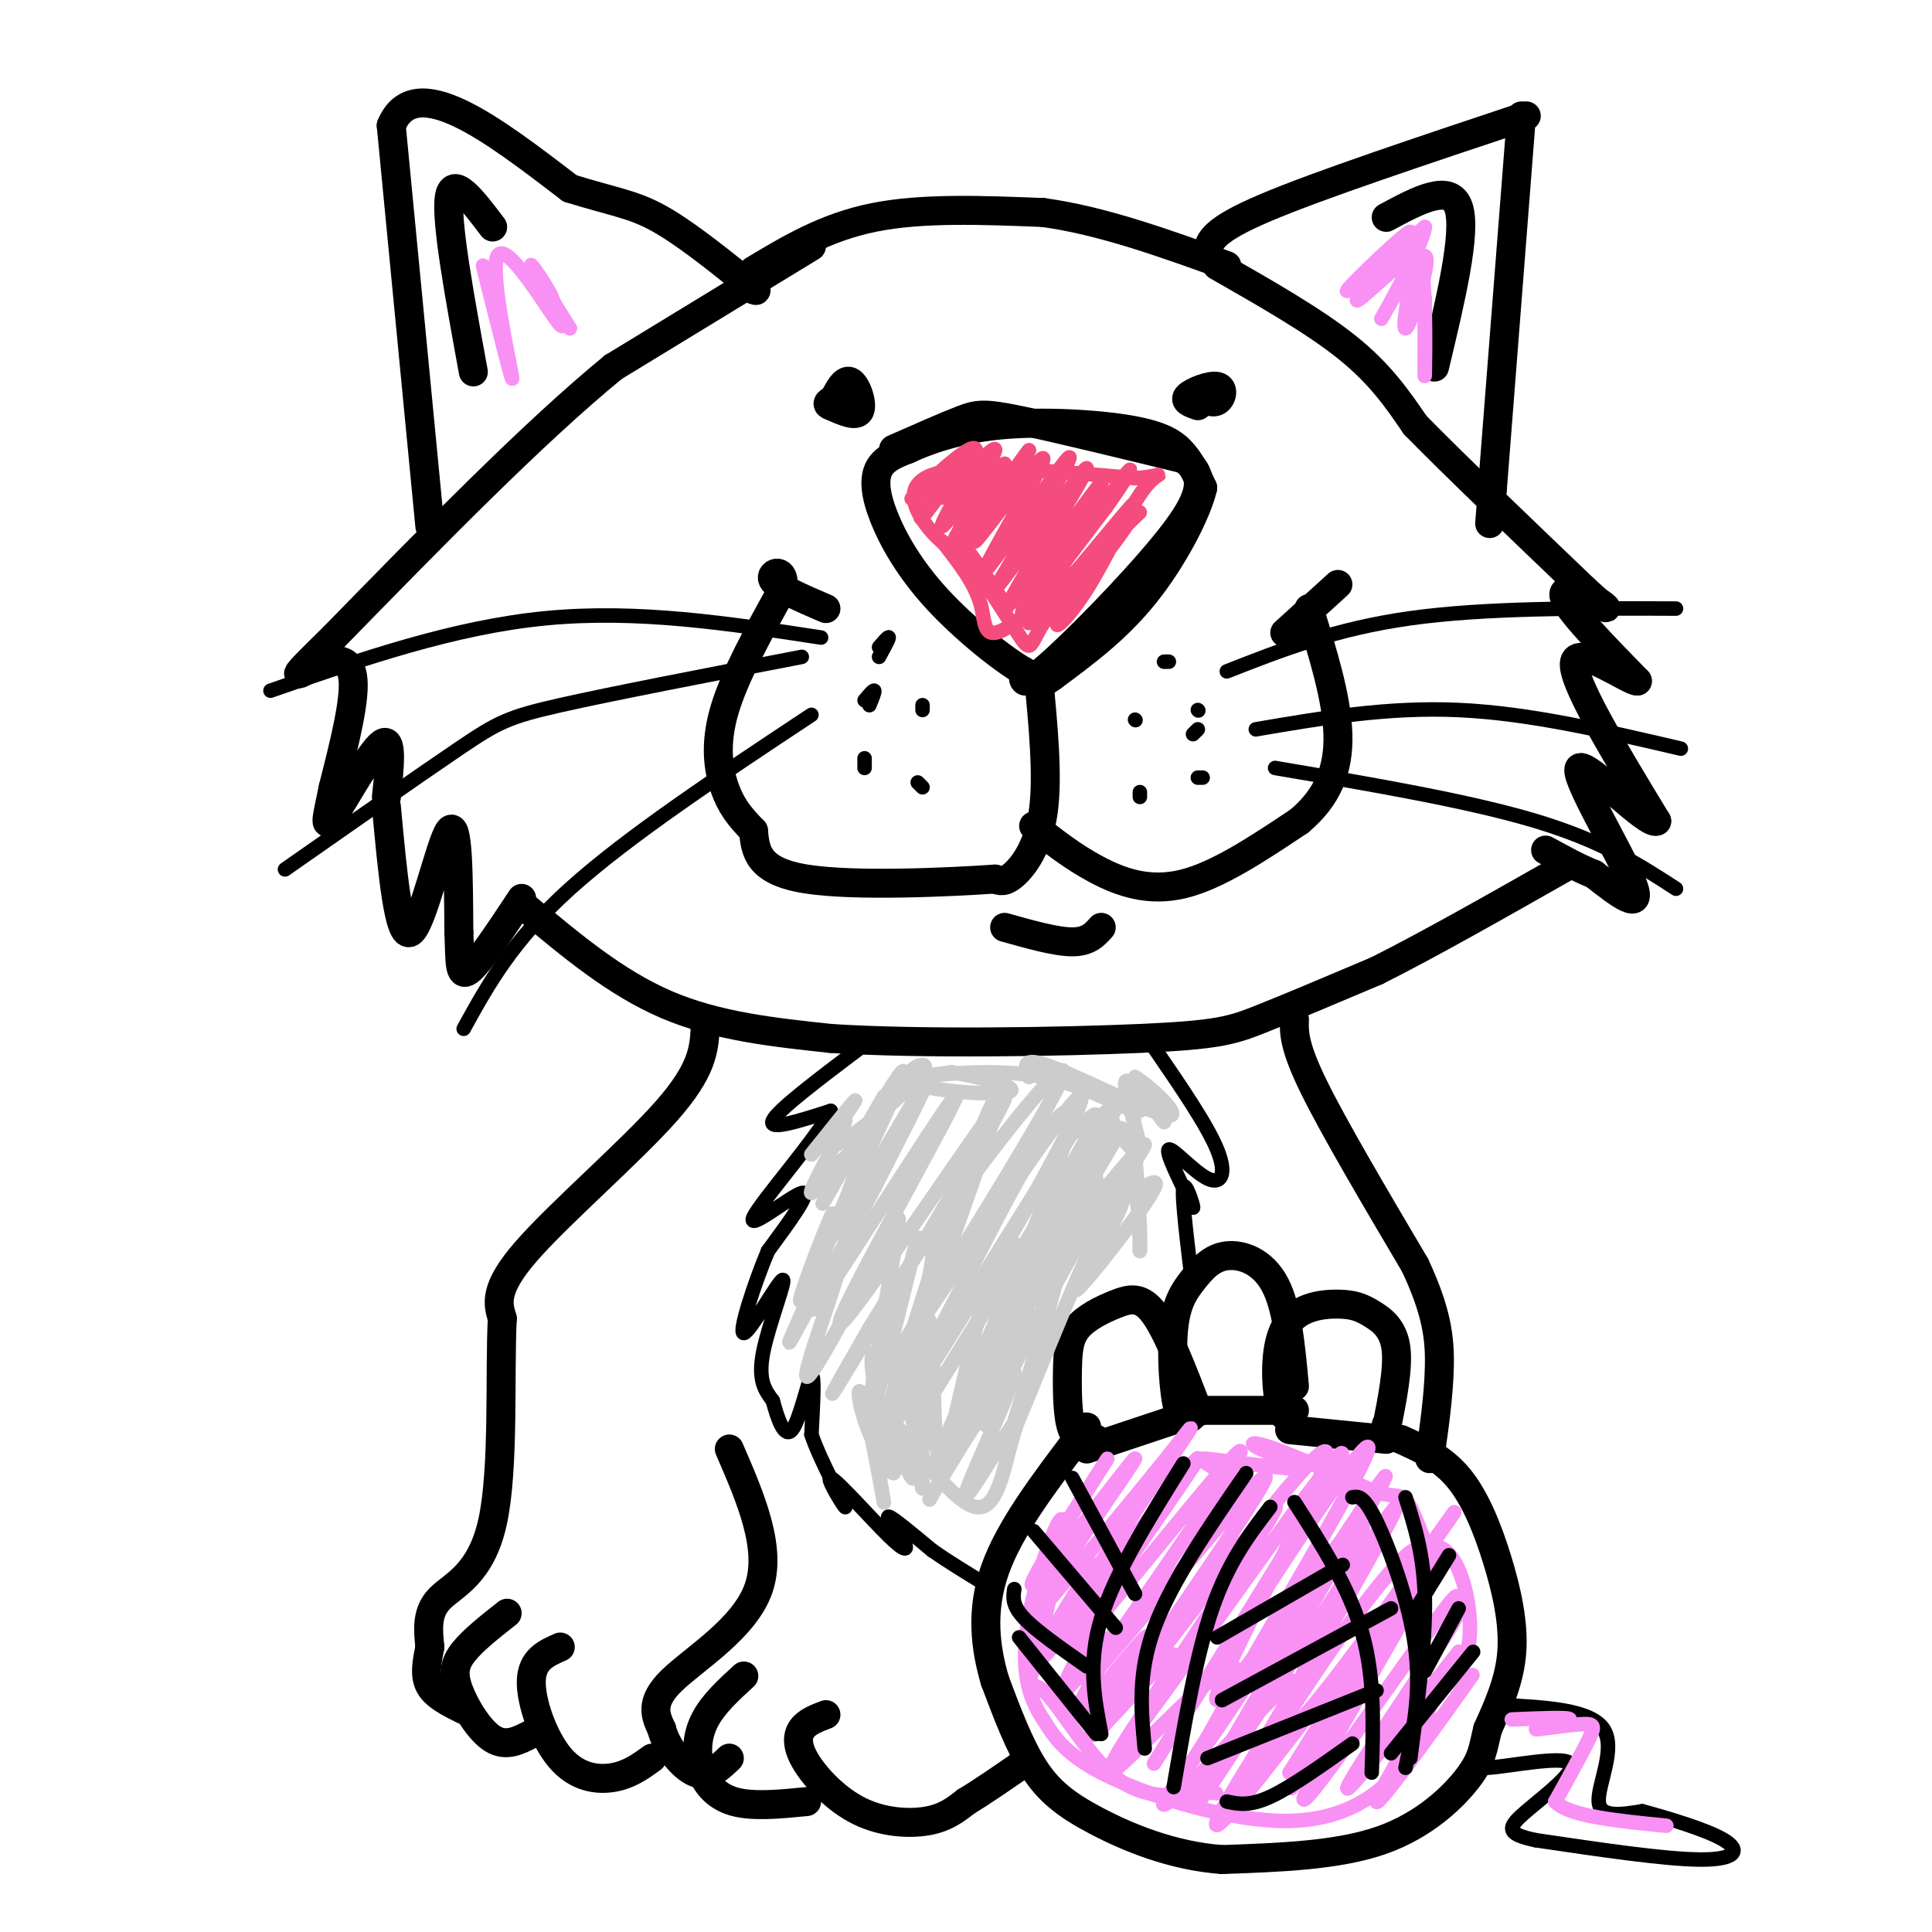 <svg viewBox='0 0 400 400' version='1.1' xmlns='http://www.w3.org/2000/svg' xmlns:xlink='http://www.w3.org/1999/xlink'><g fill='none' stroke='#000000' stroke-width='6' stroke-linecap='round' stroke-linejoin='round'><path d='M168,51c0.000,0.000 -41.000,25.000 -41,25'/><path d='M127,76c-16.500,13.500 -37.250,34.750 -58,56'/><path d='M69,132c-10.405,10.179 -7.417,7.625 -4,6c3.417,-1.625 7.262,-2.321 8,2c0.738,4.321 -1.631,13.661 -4,23'/><path d='M69,163c-1.202,5.940 -2.208,9.292 0,6c2.208,-3.292 7.631,-13.226 10,-15c2.369,-1.774 1.685,4.613 1,11'/><path d='M80,167c1.267,13.778 2.533,27.556 5,26c2.467,-1.556 6.133,-18.444 8,-21c1.867,-2.556 1.933,9.222 2,21'/><path d='M95,193c0.267,5.711 -0.067,9.489 2,8c2.067,-1.489 6.533,-8.244 11,-15'/><path d='M89,109c0.000,0.000 -8.000,-83.000 -8,-83'/><path d='M81,26c4.833,-11.667 20.917,0.667 37,13'/><path d='M118,39c8.956,2.778 12.844,3.222 18,6c5.156,2.778 11.578,7.889 18,13'/><path d='M154,58c3.333,2.500 2.667,2.250 2,2'/><path d='M102,47c-4.167,-5.500 -8.333,-11.000 -9,-6c-0.667,5.000 2.167,20.500 5,36'/><path d='M156,56c7.500,-4.500 15.000,-9.000 25,-11c10.000,-2.000 22.500,-1.500 35,-1'/><path d='M216,44c12.167,1.667 25.083,6.333 38,11'/><path d='M252,55c10.083,5.750 20.167,11.500 27,17c6.833,5.500 10.417,10.750 14,16'/><path d='M293,88c8.167,8.333 21.583,21.167 35,34'/><path d='M328,122c6.405,5.917 4.917,3.708 2,2c-2.917,-1.708 -7.262,-2.917 -6,0c1.262,2.917 8.131,9.958 15,17'/><path d='M339,141c-1.311,0.289 -12.089,-7.489 -13,-4c-0.911,3.489 8.044,18.244 17,33'/><path d='M343,170c-1.738,1.167 -14.583,-12.417 -16,-11c-1.417,1.417 8.595,17.833 11,24c2.405,6.167 -2.798,2.083 -8,-2'/><path d='M330,181c-3.000,-1.167 -6.500,-3.083 -10,-5'/><path d='M109,188c9.250,7.750 18.500,15.500 29,20c10.500,4.500 22.250,5.750 34,7'/><path d='M172,215c18.536,1.202 47.875,0.708 64,0c16.125,-0.708 19.036,-1.631 25,-4c5.964,-2.369 14.982,-6.185 24,-10'/><path d='M285,201c10.667,-5.333 25.333,-13.667 40,-22'/><path d='M250,52c0.500,-2.167 1.000,-4.333 12,-9c11.000,-4.667 32.500,-11.833 54,-19'/><path d='M315,24c0.000,0.000 -6.000,77.000 -6,77'/><path d='M309,101c-1.000,12.833 -0.500,6.417 0,0'/><path d='M287,45c6.667,-3.583 13.333,-7.167 15,-2c1.667,5.167 -1.667,19.083 -5,33'/><path d='M185,93c5.333,-2.356 10.667,-4.711 14,-6c3.333,-1.289 4.667,-1.511 12,0c7.333,1.511 20.667,4.756 34,8'/><path d='M245,95c5.726,3.833 3.042,9.417 -4,18c-7.042,8.583 -18.440,20.167 -24,25c-5.560,4.833 -5.280,2.917 -5,1'/><path d='M212,139c-4.219,-2.359 -12.265,-8.756 -18,-15c-5.735,-6.244 -9.159,-12.335 -11,-17c-1.841,-4.665 -2.097,-7.904 -1,-10c1.097,-2.096 3.549,-3.048 6,-4'/><path d='M188,93c3.758,-1.754 10.152,-4.140 19,-5c8.848,-0.860 20.152,-0.193 27,1c6.848,1.193 9.242,2.912 11,5c1.758,2.088 2.879,4.544 4,7'/><path d='M249,101c-1.200,5.222 -6.200,14.778 -12,22c-5.800,7.222 -12.400,12.111 -19,17'/><path d='M218,140c-3.833,2.833 -3.917,1.417 -4,0'/><path d='M215,140c1.000,10.400 2.000,20.800 1,28c-1.000,7.200 -4.000,11.200 -6,13c-2.000,1.800 -3.000,1.400 -4,1'/><path d='M206,182c-8.800,0.600 -28.800,1.600 -39,0c-10.200,-1.600 -10.600,-5.800 -11,-10'/><path d='M156,172c-2.917,-2.929 -4.708,-5.250 -6,-9c-1.292,-3.750 -2.083,-8.929 0,-16c2.083,-7.071 7.042,-16.036 12,-25'/><path d='M162,122c0.933,-4.600 -2.733,-3.600 -2,-2c0.733,1.600 5.867,3.800 11,6'/><path d='M214,171c4.022,3.178 8.044,6.356 13,9c4.956,2.644 10.844,4.756 18,3c7.156,-1.756 15.578,-7.378 24,-13'/><path d='M269,170c5.778,-4.867 8.222,-10.533 8,-18c-0.222,-7.467 -3.111,-16.733 -6,-26'/><path d='M266,131c0.000,0.000 11.000,-10.000 11,-10'/><path d='M172,84c1.333,-2.800 2.667,-5.600 4,-5c1.333,0.600 2.667,4.600 2,6c-0.667,1.400 -3.333,0.200 -6,-1'/><path d='M172,84c-1.000,-0.333 -0.500,-0.667 0,-1'/><path d='M248,84c-1.500,-0.524 -3.000,-1.048 -2,-2c1.000,-0.952 4.500,-2.333 6,-2c1.500,0.333 1.000,2.381 0,3c-1.000,0.619 -2.500,-0.190 -4,-1'/><path d='M248,82c-0.667,-0.167 -0.333,-0.083 0,0'/><path d='M208,192c5.333,1.500 10.667,3.000 14,3c3.333,0.000 4.667,-1.500 6,-3'/><path d='M146,213c-0.267,4.267 -0.533,8.533 -8,17c-7.467,8.467 -22.133,21.133 -29,29c-6.867,7.867 -5.933,10.933 -5,14'/><path d='M104,273c-0.595,10.833 0.417,30.917 -2,42c-2.417,11.083 -8.262,13.167 -11,16c-2.738,2.833 -2.369,6.417 -2,10'/><path d='M89,341c-0.622,3.111 -1.178,5.889 0,8c1.178,2.111 4.089,3.556 7,5'/><path d='M105,334c-3.530,2.780 -7.060,5.560 -9,8c-1.940,2.440 -2.292,4.542 -1,8c1.292,3.458 4.226,8.274 7,10c2.774,1.726 5.387,0.363 8,-1'/><path d='M116,341c-2.935,1.292 -5.869,2.583 -6,7c-0.131,4.417 2.542,11.958 6,16c3.458,4.042 7.702,4.583 11,4c3.298,-0.583 5.649,-2.292 8,-4'/><path d='M151,300c4.489,10.356 8.978,20.711 6,29c-2.978,8.289 -13.422,14.511 -18,19c-4.578,4.489 -3.289,7.244 -2,10'/><path d='M137,358c0.933,3.689 4.267,7.911 7,9c2.733,1.089 4.867,-0.956 7,-3'/><path d='M154,347c-3.149,2.881 -6.298,5.762 -8,9c-1.702,3.238 -1.958,6.833 -1,10c0.958,3.167 3.131,5.905 7,7c3.869,1.095 9.435,0.548 15,0'/><path d='M171,355c-1.992,0.756 -3.984,1.512 -5,3c-1.016,1.488 -1.056,3.708 1,7c2.056,3.292 6.207,7.656 11,10c4.793,2.344 10.226,2.670 14,2c3.774,-0.670 5.887,-2.335 8,-4'/><path d='M200,373c3.333,-2.000 7.667,-5.000 12,-8'/><path d='M227,298c-1.991,0.277 -3.982,0.554 -5,-2c-1.018,-2.554 -1.063,-7.938 -1,-12c0.063,-4.062 0.233,-6.800 2,-9c1.767,-2.200 5.129,-3.862 8,-5c2.871,-1.138 5.249,-1.754 8,2c2.751,3.754 5.876,11.877 9,20'/><path d='M225,300c0.000,0.000 24.000,-8.000 24,-8'/><path d='M248,292c-1.493,1.666 -2.986,3.332 -4,0c-1.014,-3.332 -1.548,-11.664 -1,-17c0.548,-5.336 2.178,-7.678 4,-10c1.822,-2.322 3.837,-4.625 7,-5c3.163,-0.375 7.475,1.179 10,6c2.525,4.821 3.262,12.911 4,21'/><path d='M247,292c0.000,0.000 19.000,0.000 19,0'/><path d='M268,292c-1.093,1.229 -2.185,2.458 -3,-1c-0.815,-3.458 -1.351,-11.603 1,-16c2.351,-4.397 7.589,-5.044 11,-5c3.411,0.044 4.995,0.781 7,2c2.005,1.219 4.430,2.920 5,7c0.570,4.080 -0.715,10.540 -2,17'/><path d='M287,296c-0.333,2.667 -0.167,0.833 0,-1'/><path d='M267,296c0.000,0.000 20.000,2.000 20,2'/><path d='M268,211c-0.083,2.750 -0.167,5.500 4,14c4.167,8.500 12.583,22.750 21,37'/><path d='M293,262c4.467,9.578 5.133,15.022 5,21c-0.133,5.978 -1.067,12.489 -2,19'/><path d='M290,298c4.286,1.929 8.571,3.857 12,8c3.429,4.143 6.000,10.500 8,17c2.000,6.500 3.429,13.143 3,19c-0.429,5.857 -2.714,10.929 -5,16'/><path d='M308,358c-1.000,4.012 -1.000,6.042 -4,10c-3.000,3.958 -9.000,9.845 -18,13c-9.000,3.155 -21.000,3.577 -33,4'/><path d='M253,385c-10.310,-0.750 -19.583,-4.625 -26,-8c-6.417,-3.375 -9.976,-6.250 -13,-11c-3.024,-4.750 -5.512,-11.375 -8,-18'/><path d='M206,348c-2.000,-6.711 -3.000,-14.489 0,-23c3.000,-8.511 10.000,-17.756 17,-27'/><path d='M223,298c3.000,-4.500 2.000,-2.250 1,0'/></g>
<g fill='none' stroke='#000000' stroke-width='3' stroke-linecap='round' stroke-linejoin='round'><path d='M178,217c-8.500,6.417 -17.000,12.833 -18,15c-1.000,2.167 5.500,0.083 12,-2'/><path d='M172,230c-2.440,5.107 -14.542,18.875 -16,22c-1.458,3.125 7.726,-4.393 10,-5c2.274,-0.607 -2.363,5.696 -7,12'/><path d='M159,259c-2.770,6.581 -6.196,17.032 -5,17c1.196,-0.032 7.014,-10.547 8,-11c0.986,-0.453 -2.861,9.156 -4,15c-1.139,5.844 0.431,7.922 2,10'/><path d='M160,290c0.976,3.702 2.417,7.958 4,6c1.583,-1.958 3.310,-10.131 4,-11c0.690,-0.869 0.345,5.565 0,12'/><path d='M168,297c1.944,5.801 6.804,14.305 7,15c0.196,0.695 -4.274,-6.419 -3,-6c1.274,0.419 8.290,8.370 12,12c3.710,3.630 4.114,2.939 3,1c-1.114,-1.939 -3.747,-5.125 -3,-5c0.747,0.125 4.873,3.563 9,7'/><path d='M193,321c3.333,2.333 7.167,4.667 11,7'/><path d='M239,217c5.452,7.946 10.905,15.893 13,21c2.095,5.107 0.833,7.375 -2,6c-2.833,-1.375 -7.238,-6.393 -8,-6c-0.762,0.393 2.119,6.196 5,12'/><path d='M247,250c0.244,0.044 -1.644,-5.844 -2,-4c-0.356,1.844 0.822,11.422 2,21'/><path d='M311,353c9.178,0.489 18.356,0.978 21,5c2.644,4.022 -1.244,11.578 -1,15c0.244,3.422 4.622,2.711 9,2'/><path d='M340,375c5.131,1.381 13.458,3.833 17,6c3.542,2.167 2.298,4.048 -5,4c-7.298,-0.048 -20.649,-2.024 -34,-4'/><path d='M318,381c-6.526,-1.346 -5.842,-2.711 -2,-6c3.842,-3.289 10.842,-8.501 9,-10c-1.842,-1.499 -12.526,0.715 -17,1c-4.474,0.285 -2.737,-1.357 -1,-3'/><path d='M182,134c1.000,-1.167 2.000,-2.333 2,-2c0.000,0.333 -1.000,2.167 -2,4'/><path d='M191,146c0.000,0.000 0.000,1.000 0,1'/><path d='M179,145c0.917,-1.083 1.833,-2.167 2,-2c0.167,0.167 -0.417,1.583 -1,3'/><path d='M179,159c0.000,0.000 0.000,-2.000 0,-2'/><path d='M190,162c0.000,0.000 1.000,1.000 1,1'/><path d='M242,137c0.000,0.000 -1.000,0.000 -1,0'/><path d='M235,149c0.000,0.000 0.100,0.100 0.1,0.1'/><path d='M236,165c0.000,0.000 0.000,-1.000 0,-1'/><path d='M248,147c0.000,0.000 0.100,0.100 0.1,0.1'/><path d='M248,151c0.000,0.000 -1.000,1.000 -1,1'/><path d='M249,161c0.000,0.000 -1.000,0.000 -1,0'/><path d='M254,139c11.250,-4.417 22.500,-8.833 38,-11c15.500,-2.167 35.250,-2.083 55,-2'/><path d='M260,151c13.667,-2.333 27.333,-4.667 42,-4c14.667,0.667 30.333,4.333 46,8'/><path d='M264,159c20.083,3.417 40.167,6.833 54,11c13.833,4.167 21.417,9.083 29,14'/><path d='M170,132c-19.000,-2.917 -38.000,-5.833 -57,-4c-19.000,1.833 -38.000,8.417 -57,15'/><path d='M166,136c-19.578,3.778 -39.156,7.556 -50,10c-10.844,2.444 -12.956,3.556 -21,9c-8.044,5.444 -22.022,15.222 -36,25'/><path d='M168,148c-19.000,12.583 -38.000,25.167 -50,36c-12.000,10.833 -17.000,19.917 -22,29'/></g>
<g fill='none' stroke='#F990F4' stroke-width='3' stroke-linecap='round' stroke-linejoin='round'><path d='M221,315c5.397,-8.466 10.794,-16.931 7,-11c-3.794,5.931 -16.780,26.260 -14,24c2.780,-2.260 21.325,-27.108 21,-26c-0.325,1.108 -19.522,28.174 -22,33c-2.478,4.826 11.761,-12.587 26,-30'/><path d='M239,305c6.785,-8.296 10.746,-14.037 4,-4c-6.746,10.037 -24.200,35.853 -21,33c3.200,-2.853 27.054,-34.373 26,-32c-1.054,2.373 -27.014,38.639 -26,39c1.014,0.361 29.004,-35.183 34,-40c4.996,-4.817 -13.002,21.091 -31,47'/><path d='M225,348c6.477,-6.477 38.169,-46.169 37,-42c-1.169,4.169 -35.200,52.200 -35,53c0.200,0.800 34.631,-45.631 37,-47c2.369,-1.369 -27.323,42.323 -32,50c-4.677,7.677 15.662,-20.662 36,-49'/><path d='M268,313c9.184,-12.265 14.145,-18.428 5,-3c-9.145,15.428 -32.396,52.449 -34,55c-1.604,2.551 18.438,-29.366 31,-48c12.563,-18.634 17.646,-23.984 9,-8c-8.646,15.984 -31.020,53.303 -30,53c1.020,-0.303 25.434,-38.230 34,-51c8.566,-12.770 1.283,-0.385 -6,12'/><path d='M277,323c-10.337,17.717 -33.180,56.010 -28,49c5.180,-7.010 38.382,-59.323 40,-60c1.618,-0.677 -28.350,50.282 -35,62c-6.650,11.718 10.017,-15.807 22,-33c11.983,-17.193 19.281,-24.055 17,-18c-2.281,6.055 -14.140,25.028 -26,44'/><path d='M267,367c4.557,-6.146 28.948,-43.511 29,-42c0.052,1.511 -24.235,41.899 -26,47c-1.765,5.101 18.991,-25.086 27,-36c8.009,-10.914 3.270,-2.554 3,-1c-0.270,1.554 3.927,-3.697 -1,4c-4.927,7.697 -18.979,28.342 -20,31c-1.021,2.658 10.990,-12.671 23,-28'/><path d='M302,342c-1.571,4.381 -17.000,29.333 -17,31c-0.000,1.667 15.429,-19.952 19,-25c3.571,-5.048 -4.714,6.476 -13,18'/><path d='M223,330c2.544,-4.430 5.087,-8.859 2,-4c-3.087,4.859 -11.806,19.007 -10,18c1.806,-1.007 14.136,-17.171 15,-16c0.864,1.171 -9.737,19.675 -10,22c-0.263,2.325 9.814,-11.528 11,-12c1.186,-0.472 -6.518,12.437 -8,16c-1.482,3.563 3.259,-2.218 8,-8'/><path d='M231,346c3.447,-3.940 8.064,-9.791 6,-6c-2.064,3.791 -10.810,17.225 -11,19c-0.190,1.775 8.175,-8.109 13,-13c4.825,-4.891 6.111,-4.788 2,2c-4.111,6.788 -13.618,20.261 -11,19c2.618,-1.261 17.362,-17.255 23,-21c5.638,-3.745 2.172,4.761 -2,12c-4.172,7.239 -9.049,13.211 -10,15c-0.951,1.789 2.025,-0.606 5,-3'/><path d='M246,370c6.584,-6.871 20.544,-22.550 22,-22c1.456,0.550 -9.590,17.327 -14,25c-4.410,7.673 -2.182,6.242 6,-4c8.182,-10.242 22.318,-29.296 23,-28c0.682,1.296 -12.091,22.942 -15,28c-2.909,5.058 4.045,-6.471 11,-18'/><path d='M294,323c5.564,-7.824 11.127,-15.648 3,-4c-8.127,11.648 -29.946,42.768 -31,39c-1.054,-3.768 18.656,-42.422 16,-43c-2.656,-0.578 -27.676,36.921 -30,37c-2.324,0.079 18.050,-37.263 22,-48c3.950,-10.737 -8.525,5.132 -21,21'/><path d='M253,325c-1.806,0.385 4.178,-9.154 3,-15c-1.178,-5.846 -9.517,-8.000 -7,-8c2.517,0.000 15.891,2.155 19,2c3.109,-0.155 -4.048,-2.619 -7,-4c-2.952,-1.381 -1.701,-1.680 3,0c4.701,1.680 12.850,5.340 21,9'/><path d='M285,309c4.513,1.216 5.295,-0.243 7,3c1.705,3.243 4.333,11.187 5,13c0.667,1.813 -0.625,-2.504 0,-4c0.625,-1.496 3.168,-0.172 5,4c1.832,4.172 2.952,11.192 2,16c-0.952,4.808 -3.976,7.404 -7,10'/><path d='M297,351c-1.820,4.172 -2.869,9.603 -7,15c-4.131,5.397 -11.343,10.761 -23,11c-11.657,0.239 -27.759,-4.646 -37,-9c-9.241,-4.354 -11.620,-8.177 -14,-12'/><path d='M216,356c-3.364,-4.913 -4.772,-11.196 -3,-21c1.772,-9.804 6.726,-23.130 7,-20c0.274,3.130 -4.133,22.715 -6,30c-1.867,7.285 -1.195,2.269 2,5c3.195,2.731 8.913,13.209 15,18c6.087,4.791 12.544,3.896 19,3'/><path d='M250,371c3.167,0.500 1.583,0.250 0,0'/></g>
<g fill='none' stroke='#000000' stroke-width='3' stroke-linecap='round' stroke-linejoin='round'><path d='M228,359c-1.417,-7.333 -2.833,-14.667 0,-24c2.833,-9.333 9.917,-20.667 17,-32'/><path d='M237,362c-0.750,-7.750 -1.500,-15.500 2,-25c3.500,-9.500 11.250,-20.750 19,-32'/><path d='M243,370c2.333,-13.667 4.667,-27.333 8,-37c3.333,-9.667 7.667,-15.333 12,-21'/><path d='M268,311c5.667,8.833 11.333,17.667 14,27c2.667,9.333 2.333,19.167 2,29'/><path d='M280,310c1.178,-0.222 2.356,-0.444 5,5c2.644,5.444 6.756,16.556 8,26c1.244,9.444 -0.378,17.222 -2,25'/><path d='M291,310c1.917,6.000 3.833,12.000 4,21c0.167,9.000 -1.417,21.000 -3,33'/><path d='M252,339c0.000,0.000 26.000,-15.000 26,-15'/><path d='M253,352c0.000,0.000 35.000,-19.000 35,-19'/><path d='M250,364c0.000,0.000 35.000,-14.000 35,-14'/><path d='M222,306c0.000,0.000 13.000,24.000 13,24'/><path d='M214,317c0.000,0.000 17.000,20.000 17,20'/><path d='M210,329c-0.250,1.667 -0.500,3.333 2,6c2.500,2.667 7.750,6.333 13,10'/><path d='M211,339c0.000,0.000 16.000,20.000 16,20'/><path d='M300,322c0.000,0.000 -8.000,13.000 -8,13'/><path d='M302,333c0.000,0.000 -7.000,13.000 -7,13'/><path d='M305,342c0.000,0.000 -17.000,21.000 -17,21'/><path d='M254,373c2.333,0.500 4.667,1.000 9,-1c4.333,-2.000 10.667,-6.500 17,-11'/></g>
<g fill='none' stroke='#F990F4' stroke-width='3' stroke-linecap='round' stroke-linejoin='round'><path d='M313,356c6.110,-0.260 12.220,-0.520 12,0c-0.220,0.520 -6.770,1.820 -7,2c-0.230,0.180 5.861,-0.759 9,-1c3.139,-0.241 3.325,0.217 2,3c-1.325,2.783 -4.163,7.892 -7,13'/><path d='M322,373c2.667,3.000 12.833,4.000 23,5'/><path d='M290,60c2.553,-4.518 5.107,-9.037 2,-7c-3.107,2.037 -11.874,10.628 -11,9c0.874,-1.628 11.389,-13.477 11,-14c-0.389,-0.523 -11.683,10.279 -13,12c-1.317,1.721 7.341,-5.640 16,-13'/><path d='M295,47c-0.186,3.410 -8.652,18.436 -9,19c-0.348,0.564 7.423,-13.335 9,-13c1.577,0.335 -3.041,14.904 -4,15c-0.959,0.096 1.742,-14.282 3,-13c1.258,1.282 1.074,18.223 1,22c-0.074,3.777 -0.037,-5.612 0,-15'/><path d='M295,62c-0.444,-3.844 -1.556,-5.956 -2,-6c-0.444,-0.044 -0.222,1.978 0,4'/><path d='M100,55c3.238,12.964 6.476,25.929 6,23c-0.476,-2.929 -4.667,-21.750 -3,-25c1.667,-3.250 9.190,9.071 12,13c2.810,3.929 0.905,-0.536 -1,-5'/><path d='M114,61c-1.400,-2.689 -4.400,-6.911 -4,-6c0.400,0.911 4.200,6.956 8,13'/></g>
<g fill='none' stroke='#F44C7D' stroke-width='3' stroke-linecap='round' stroke-linejoin='round'><path d='M208,96c-5.518,6.623 -11.036,13.245 -10,11c1.036,-2.245 8.626,-13.359 8,-14c-0.626,-0.641 -9.467,9.189 -11,10c-1.533,0.811 4.241,-7.397 4,-7c-0.241,0.397 -6.497,9.399 -8,11c-1.503,1.601 1.749,-4.200 5,-10'/><path d='M196,97c-1.775,0.758 -8.714,7.653 -7,6c1.714,-1.653 12.081,-11.855 13,-10c0.919,1.855 -7.609,15.765 -7,16c0.609,0.235 10.356,-13.206 11,-13c0.644,0.206 -7.816,14.059 -9,17c-1.184,2.941 4.908,-5.029 11,-13'/><path d='M208,100c3.517,-4.584 6.811,-9.545 4,-5c-2.811,4.545 -11.726,18.596 -10,17c1.726,-1.596 14.091,-18.840 14,-17c-0.091,1.840 -12.640,22.765 -12,23c0.640,0.235 14.469,-20.218 17,-23c2.531,-2.782 -6.234,12.109 -15,27'/><path d='M206,122c3.345,-3.720 19.209,-26.519 19,-25c-0.209,1.519 -16.489,27.356 -16,28c0.489,0.644 17.747,-23.903 19,-25c1.253,-1.097 -13.499,21.258 -16,26c-2.501,4.742 7.250,-8.129 17,-21'/><path d='M229,105c4.566,-6.311 7.482,-11.589 2,-4c-5.482,7.589 -19.360,28.043 -18,28c1.360,-0.043 17.960,-20.584 21,-24c3.040,-3.416 -7.480,10.292 -18,24'/><path d='M216,129c-3.234,5.340 -2.321,6.689 -6,1c-3.679,-5.689 -11.952,-18.416 -12,-19c-0.048,-0.584 8.129,10.976 10,14c1.871,3.024 -2.565,-2.488 -7,-8'/><path d='M201,117c-2.750,-2.381 -6.125,-4.333 -9,-8c-2.875,-3.667 -5.250,-9.048 2,-11c7.250,-1.952 24.125,-0.476 41,1'/><path d='M235,99c7.367,-0.485 5.284,-2.198 2,2c-3.284,4.198 -7.769,14.307 -12,21c-4.231,6.693 -8.206,9.969 -5,5c3.206,-4.969 13.594,-18.184 13,-18c-0.594,0.184 -12.170,13.767 -15,17c-2.830,3.233 3.085,-3.883 9,-11'/><path d='M227,115c4.633,-4.869 11.716,-11.542 8,-8c-3.716,3.542 -18.231,17.300 -25,22c-6.769,4.700 -5.791,0.343 -7,-4c-1.209,-4.343 -4.604,-8.671 -8,-13'/></g>
<g fill='none' stroke='#CCCCCC' stroke-width='3' stroke-linecap='round' stroke-linejoin='round'><path d='M183,227c-7.506,13.131 -15.011,26.262 -12,21c3.011,-5.262 16.539,-28.915 16,-26c-0.539,2.915 -15.145,32.400 -15,34c0.145,1.600 15.041,-24.686 19,-31c3.959,-6.314 -3.021,7.343 -10,21'/><path d='M181,246c-6.312,12.039 -17.093,31.637 -11,23c6.093,-8.637 29.058,-45.508 28,-42c-1.058,3.508 -26.139,47.394 -24,47c2.139,-0.394 31.499,-45.068 34,-47c2.501,-1.932 -21.857,38.876 -31,54c-9.143,15.124 -3.072,4.562 3,-6'/><path d='M180,275c3.413,-5.661 10.444,-16.814 21,-31c10.556,-14.186 24.635,-31.405 17,-17c-7.635,14.405 -36.985,60.435 -37,61c-0.015,0.565 29.305,-44.333 39,-57c9.695,-12.667 -0.236,6.897 -12,27c-11.764,20.103 -25.361,40.744 -24,38c1.361,-2.744 17.681,-28.872 34,-55'/><path d='M218,241c5.743,-9.361 3.100,-5.263 5,-7c1.900,-1.737 8.344,-9.310 -1,7c-9.344,16.310 -34.476,56.503 -31,51c3.476,-5.503 35.561,-56.702 40,-63c4.439,-6.298 -18.766,32.304 -21,37c-2.234,4.696 16.505,-24.516 21,-31c4.495,-6.484 -5.252,9.758 -15,26'/><path d='M216,261c3.960,-3.668 21.360,-25.839 21,-24c-0.360,1.839 -18.482,27.687 -23,32c-4.518,4.313 4.566,-12.911 4,-11c-0.566,1.911 -10.783,22.955 -21,44'/><path d='M197,302c-4.813,9.511 -6.345,11.288 -2,4c4.345,-7.288 14.567,-23.643 15,-22c0.433,1.643 -8.923,21.283 -10,25c-1.077,3.717 6.124,-8.488 9,-13c2.876,-4.512 1.428,-1.330 0,4c-1.428,5.330 -2.837,12.809 -7,12c-4.163,-0.809 -11.082,-9.904 -18,-19'/><path d='M184,293c-1.119,1.404 5.085,14.414 5,13c-0.085,-1.414 -6.457,-17.253 -8,-16c-1.543,1.253 1.744,19.598 2,21c0.256,1.402 -2.519,-14.140 -4,-20c-1.481,-5.860 -1.668,-2.039 0,3c1.668,5.039 5.191,11.297 6,11c0.809,-0.297 -1.095,-7.148 -3,-14'/><path d='M182,291c-1.064,-4.867 -2.225,-10.036 -1,-11c1.225,-0.964 4.837,2.276 7,10c2.163,7.724 2.879,19.931 3,18c0.121,-1.931 -0.353,-17.999 0,-27c0.353,-9.001 1.533,-10.936 2,-3c0.467,7.936 0.222,25.743 2,24c1.778,-1.743 5.580,-23.034 9,-34c3.420,-10.966 6.459,-11.606 8,-9c1.541,2.606 1.583,8.459 0,15c-1.583,6.541 -4.792,13.771 -8,21'/><path d='M204,295c2.292,-4.271 12.023,-25.448 19,-37c6.977,-11.552 11.199,-13.479 9,-8c-2.199,5.479 -10.818,18.363 -9,17c1.818,-1.363 14.075,-16.974 16,-21c1.925,-4.026 -6.482,3.531 -10,2c-3.518,-1.531 -2.148,-12.152 -1,-16c1.148,-3.848 2.074,-0.924 3,2'/><path d='M231,234c1.883,2.193 5.091,6.677 5,4c-0.091,-2.677 -3.480,-12.513 -3,-14c0.480,-1.487 4.830,5.375 3,6c-1.830,0.625 -9.839,-4.985 -20,-7c-10.161,-2.015 -22.475,-0.433 -26,0c-3.525,0.433 1.737,-0.284 7,-1'/><path d='M197,222c5.132,0.762 14.462,3.167 12,4c-2.462,0.833 -16.718,0.093 -20,-2c-3.282,-2.093 4.409,-5.540 2,-2c-2.409,3.540 -14.918,14.069 -18,15c-3.082,0.931 3.262,-7.734 4,-9c0.738,-1.266 -4.131,4.867 -9,11'/><path d='M168,239c0.841,-1.078 7.442,-9.272 7,-7c-0.442,2.272 -7.928,15.009 -7,15c0.928,-0.009 10.269,-12.765 10,-8c-0.269,4.765 -10.149,27.052 -12,30c-1.851,2.948 4.328,-13.443 6,-17c1.672,-3.557 -1.164,5.722 -4,15'/><path d='M168,267c-2.305,6.049 -6.069,13.672 -4,10c2.069,-3.672 9.969,-18.638 10,-16c0.031,2.638 -7.807,22.881 -7,24c0.807,1.119 10.257,-16.886 15,-26c4.743,-9.114 4.777,-9.338 3,1c-1.777,10.338 -5.365,31.240 -5,33c0.365,1.760 4.682,-15.620 9,-33'/><path d='M189,260c1.576,-5.654 1.016,-3.288 2,-3c0.984,0.288 3.512,-1.503 1,9c-2.512,10.503 -10.064,33.299 -9,29c1.064,-4.299 10.745,-35.695 17,-53c6.255,-17.305 9.085,-20.521 4,-5c-5.085,15.521 -18.085,49.779 -17,51c1.085,1.221 16.254,-30.594 25,-46c8.746,-15.406 11.070,-14.402 8,-4c-3.070,10.402 -11.535,30.201 -20,50'/><path d='M200,288c-5.427,12.782 -8.996,19.737 -3,8c5.996,-11.737 21.556,-42.167 23,-39c1.444,3.167 -11.226,39.929 -11,41c0.226,1.071 13.350,-33.551 20,-46c6.650,-12.449 6.825,-2.724 7,7'/><path d='M236,259c0.429,-6.560 -2.000,-26.458 -1,-32c1.000,-5.542 5.429,3.274 6,5c0.571,1.726 -2.714,-3.637 -6,-9'/><path d='M235,223c2.024,1.036 10.083,8.125 7,8c-3.083,-0.125 -17.310,-7.464 -24,-10c-6.690,-2.536 -5.845,-0.268 -5,2'/></g>
</svg>